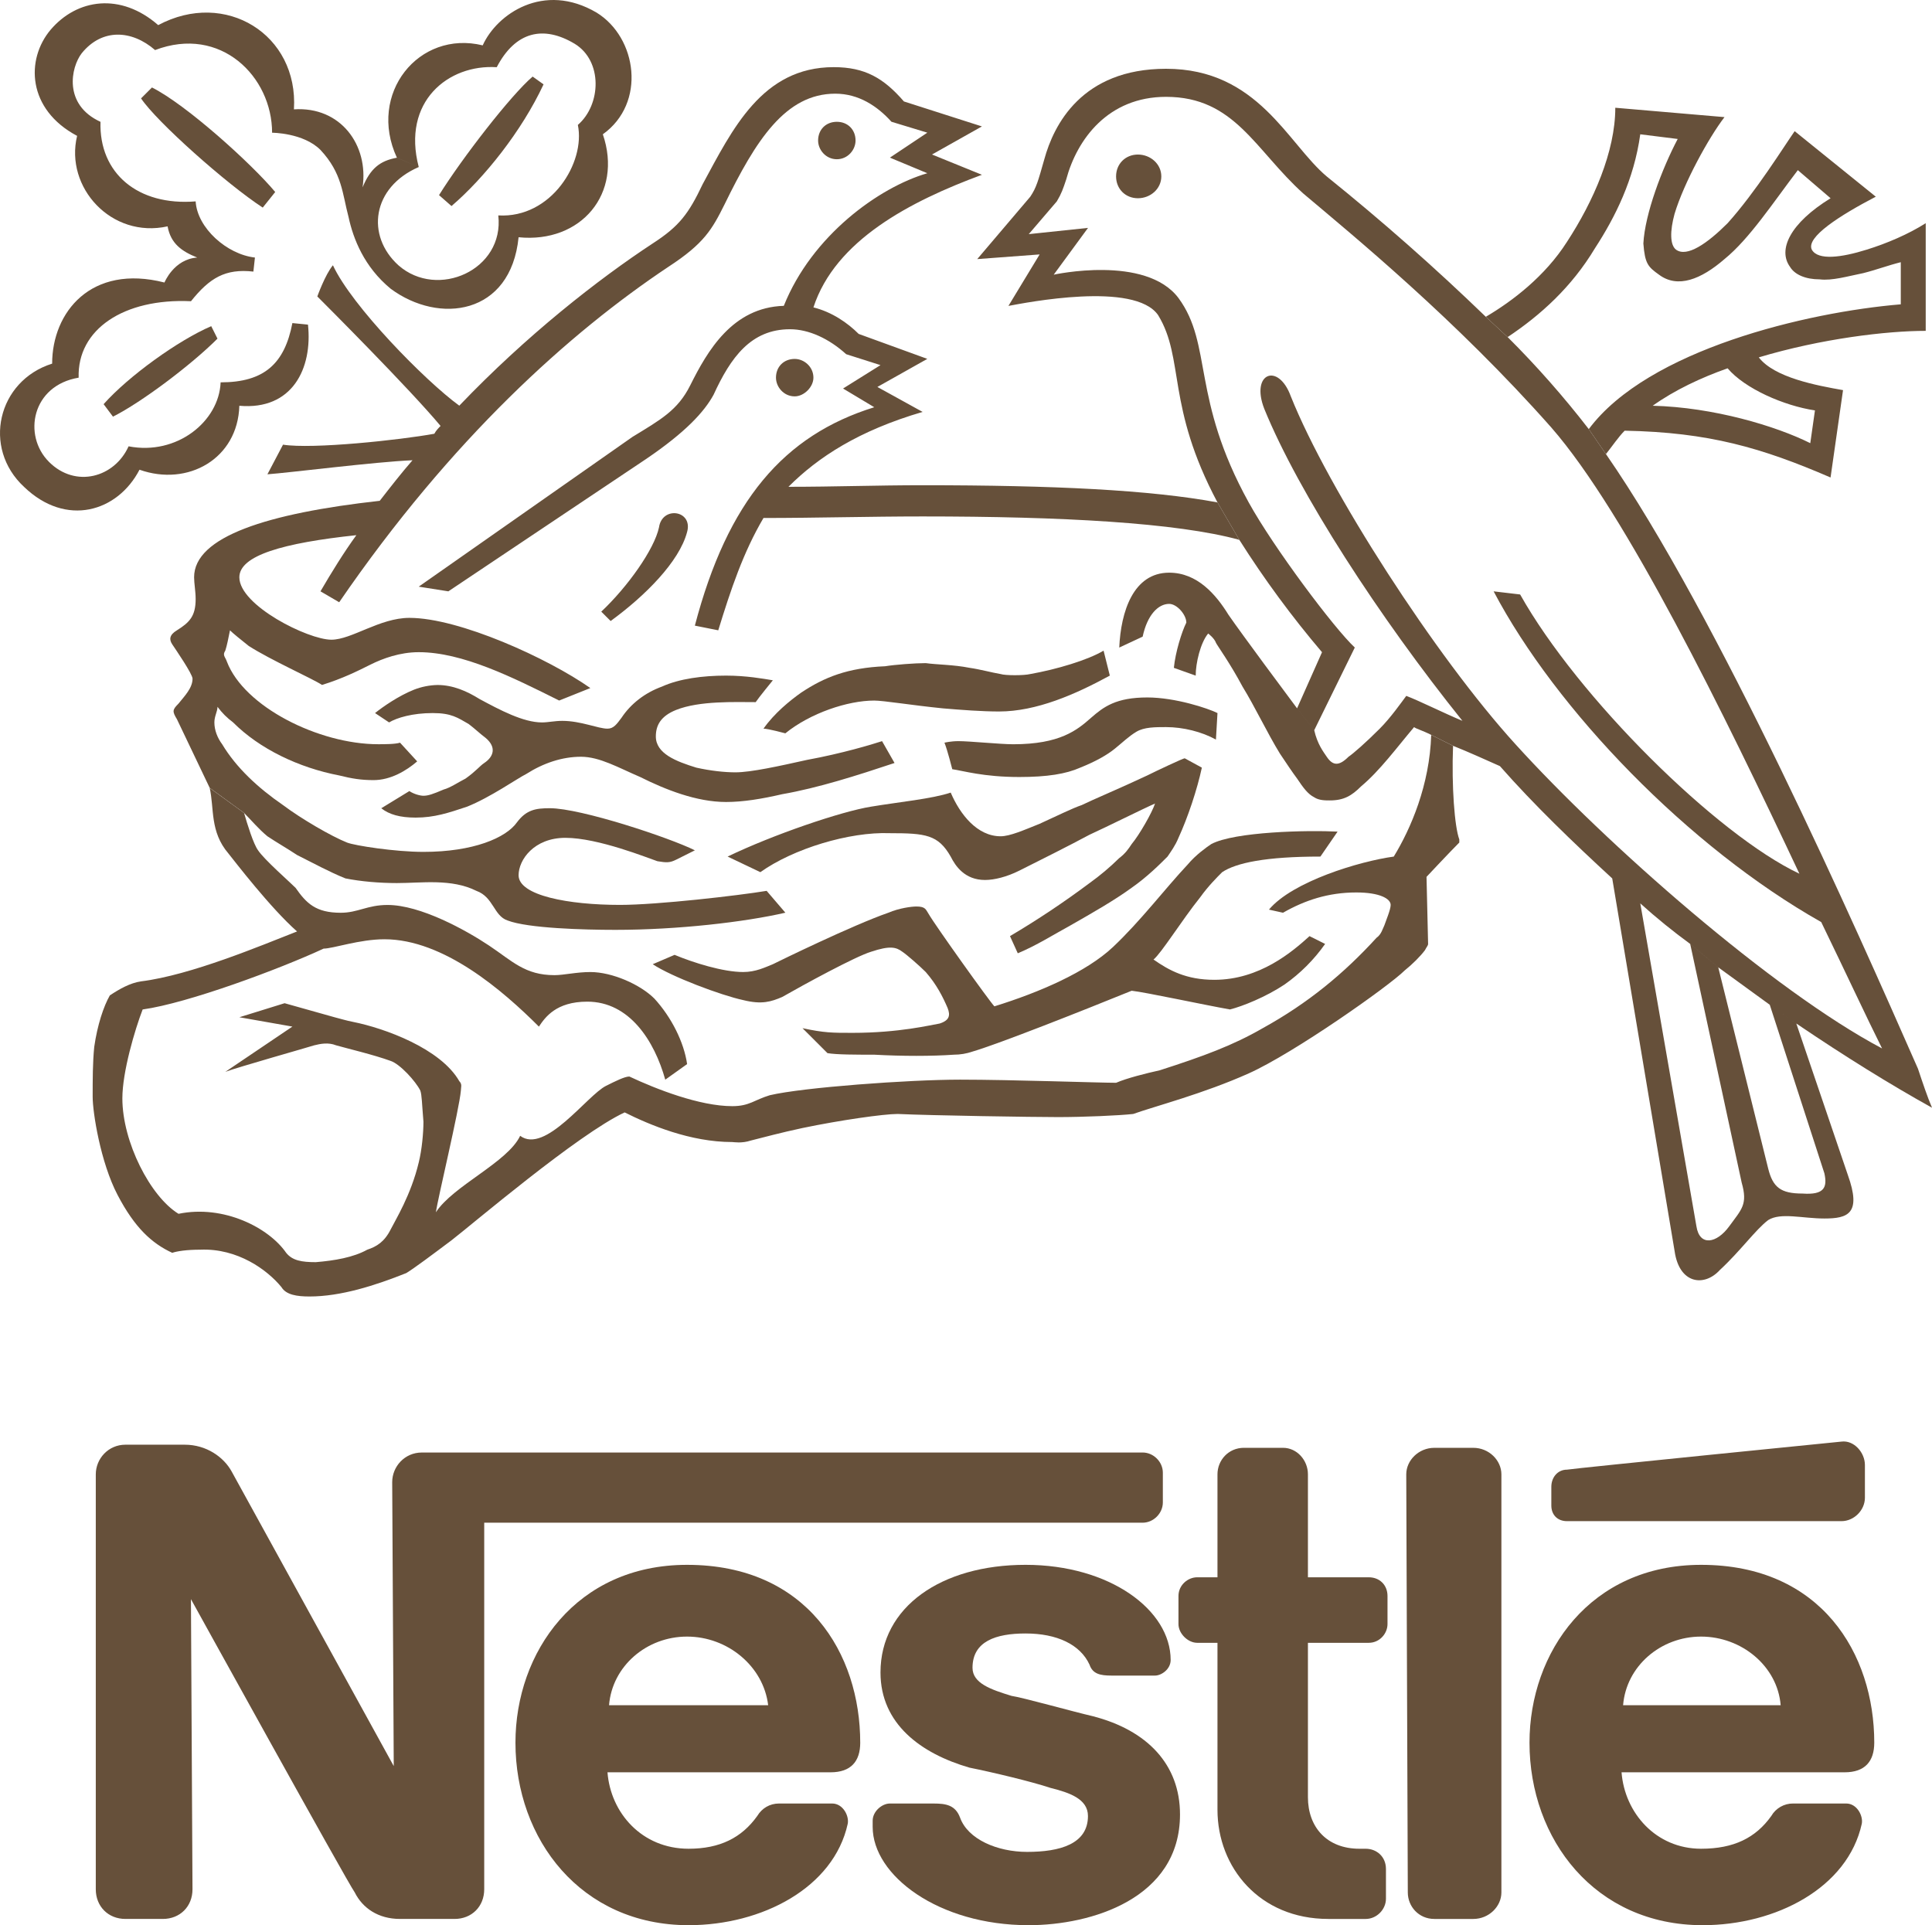 <?xml version="1.0" encoding="UTF-8"?><svg id="Layer_1" xmlns="http://www.w3.org/2000/svg" viewBox="0 0 2078.31 2071.03"><defs><style>.cls-1{fill:#66503a;fill-rule:evenodd;}</style></defs><path class="cls-1" d="m1224.09,213.26c13.42,0,25.17-10.06,25.17-23.5s-11.75-23.5-25.17-23.5-23.49,10.06-23.49,23.5,10.06,23.5,23.49,23.5Zm-323.89-41.96c11.75,0,20.14-10.06,20.14-20.13,0-11.75-8.39-20.14-20.14-20.14s-20.14,8.39-20.14,20.14c0,10.06,8.39,20.13,20.14,20.13Zm-243.34,496.75l-10.06-10.06c28.53-26.86,57.05-67.13,62.1-90.63,3.35-23.5,36.91-18.46,30.21,5.03-8.4,31.89-45.32,68.82-82.24,95.66Zm-206.41-488.36c-50.35,21.83-57.05,73.84-21.83,105.73,41.96,36.92,114.12,5.03,107.4-53.69,57.05,3.36,93.98-57.05,85.59-97.34,25.17-21.83,26.86-68.8-3.36-87.27-33.55-20.14-63.77-13.42-83.9,25.17-52.02-3.35-102.37,36.92-83.9,107.4l-23.5-10.06c-31.88-68.8,23.5-137.61,92.31-120.83,15.11-33.55,65.46-68.8,122.51-35.24,43.63,26.85,53.69,97.34,6.72,130.9,21.82,63.77-23.5,117.48-90.63,110.76-8.39,83.91-85.59,93.98-137.61,55.38-28.53-23.5-40.27-53.71-45.32-77.2-6.72-25.16-6.72-46.99-30.21-72.15-18.46-18.47-52.02-18.47-52.02-18.47,0-60.41-55.38-115.79-125.87-88.93-25.16-21.82-57.05-23.5-78.87,3.36-11.75,15.11-20.14,55.38,20.14,73.84-1.67,55.38,40.27,90.62,102.37,85.59,1.67,28.53,33.57,57.05,63.77,60.41l-1.67,15.11c-30.21-3.36-46.99,6.72-67.13,31.88-72.16-3.36-122.51,30.21-120.83,82.24-50.35,8.38-60.41,62.09-31.88,90.62s70.49,16.78,85.59-16.77c52.02,10.06,97.34-26.85,99.01-68.82,46.99,0,68.8-20.14,77.2-63.77l16.78,1.69c5.03,46.99-16.78,92.29-73.84,87.27-1.67,57.05-55.38,87.27-107.4,68.8-23.5,45.32-78.88,62.1-124.19,18.47-45.32-41.96-28.53-114.12,30.21-132.59,0-55.38,41.96-107.4,120.83-87.27,0,0,10.06-25.16,35.24-26.85-16.78-6.71-28.53-15.1-31.88-33.57-60.41,13.42-110.76-41.94-97.34-97.33C29.23,117.64,27.55,63.95,54.4,32.06,82.93-1.51,129.92-8.21,170.19,27.02c72.16-38.6,151.05,10.06,146,90.62,50.34-3.36,80.56,38.6,73.84,83.91,8.38-20.14,18.46-28.53,36.91-31.89l23.5,10.03h0Z"/><path class="cls-1" d="m572.96,82.37l11.75,8.39c-23.5,50.35-63.77,100.7-99.02,130.9l-13.42-11.75c25.17-40.28,77.2-107.42,100.7-127.54h0ZM227.23,350.88l6.72,13.42c-28.52,28.53-82.23,68.8-112.43,83.91l-10.06-13.42c26.83-30.22,80.54-68.82,115.78-83.91Zm68.82-144.33l-13.42,16.77c-38.6-25.16-114.12-92.29-130.9-117.48l11.74-11.74c36.92,18.46,107.4,82.23,132.59,112.45Zm-70.49,641.07c5.03,21.83,0,46.99,20.14,70.49,6.72,8.39,45.3,58.73,73.84,83.91-38.61,15.11-114.12,46.99-167.82,53.69-11.75,1.67-23.5,8.38-33.57,15.1-6.72,11.75-13.42,31.89-16.78,55.39-1.69,16.77-1.69,35.24-1.69,53.71,0,16.77,8.39,70.48,26.86,105.7,18.46,35.26,36.91,52.03,58.74,62.11,5.03-1.7,15.11-3.37,30.21-3.37,40.27-1.67,72.15,21.82,87.27,40.27,5.03,8.38,16.78,10.08,30.21,10.08,33.55,0,70.48-11.75,104.04-25.17,8.39-5.05,28.52-20.14,48.66-35.24,21.83-16.8,135.94-114.12,186.28-137.62,26.85,13.42,70.49,31.89,115.79,31.89,1.67,0,10.06,1.67,20.14-1.67,13.42-3.37,31.89-8.4,55.39-13.42,40.27-8.4,87.26-15.12,102.37-15.12,36.92,1.7,145.99,3.37,172.87,3.37s65.43-1.67,80.53-3.37c23.5-8.38,75.54-21.82,124.2-43.62s151.03-93.98,167.82-110.77c8.38-6.72,16.77-15.1,21.82-21.8,1.67-3.36,3.37-5.03,3.37-6.72s-1.7-72.16-1.7-72.16c0,0,25.17-26.85,35.26-36.92v-3.36c-5.05-13.44-8.4-57.05-6.72-100.68l-23.5-11.75c-1.67,53.71-21.82,100.7-40.27,130.9-36.91,5.03-109.08,26.85-134.26,57.05l15.1,3.36c23.5-13.42,48.69-21.82,78.88-21.82,25.17,0,36.94,6.71,36.94,13.42,0,5.03-5.05,16.78-6.72,21.82-1.7,3.36-3.37,10.06-8.4,13.42-35.24,38.6-73.84,70.49-122.5,97.34-31.89,18.44-63.76,30.19-110.75,45.29-15.12,3.37-35.26,8.4-46.99,13.45-18.47,0-112.45-3.37-167.83-3.37s-169.49,8.38-204.74,16.77c-16.78,5.05-21.82,11.75-40.27,11.75-35.24,0-82.23-18.47-110.76-31.89-5.03,0-15.1,5.05-25.16,10.08-20.14,10.05-65.46,73.84-92.31,53.71-13.42,28.52-72.15,53.71-90.62,82.23,1.67-13.42,25.16-110.75,26.85-130.89,0-3.37,1.69-6.72-1.67-10.08-20.13-35.24-80.56-57.04-114.11-63.76-8.39-1.67-13.44-3.37-20.14-5.05l-53.71-15.1-48.66,15.1,57.05,10.05-72.16,48.69c13.42-5.05,90.62-26.85,95.65-28.55,6.72-1.67,15.11-3.35,23.5,0,11.75,3.37,40.28,10.08,58.74,16.8,10.06,3.37,26.85,21.82,31.88,31.89,1.69,5.02,1.69,13.42,3.36,33.57,0,11.72-1.67,30.19-5.03,43.62-8.39,35.24-25.17,62.09-30.21,72.16-6.72,13.42-15.11,18.47-25.17,21.82-15.1,8.38-35.24,11.75-55.38,13.42-15.11,0-25.17-1.67-31.89-10.05-18.46-26.85-67.12-52.03-115.79-41.97-30.21-18.44-60.41-77.18-60.41-124.17,0-28.52,13.42-73.84,21.82-95.65,48.68-6.72,147.69-43.64,194.68-65.46,10.06,0,38.61-10.06,65.45-10.06,63.77,0,127.54,55.39,166.14,93.97,6.72-10.05,18.46-26.85,52.02-26.85,45.32,0,72.16,41.97,83.91,83.93l23.49-16.77c-3.36-23.5-16.78-50.36-35.24-70.5-15.11-15.1-45.3-28.52-68.8-28.52-15.11,0-28.53,3.35-38.6,3.35-31.88,0-45.32-15.1-70.48-31.88-25.17-16.78-73.85-43.63-109.09-43.63-21.83,0-31.89,8.39-50.35,8.39-26.85,0-36.91-10.06-48.66-26.85-6.71-6.72-33.57-30.21-40.27-40.27-5.03-6.72-11.75-28.53-15.11-40.27l-36.98-26.86h0Z"/><path class="cls-1" d="m262.49,874.47c8.38,8.39,15.11,16.78,25.16,25.16,10.06,6.72,21.83,13.42,31.89,20.14,16.77,8.39,35.24,18.47,52.02,25.17,16.78,3.36,36.91,5.03,55.38,5.03,26.86,0,58.74-5.03,85.59,8.39,18.47,6.72,18.47,26.85,33.57,31.88,21.82,8.39,82.23,10.06,115.81,10.06,67.13,0,139.28-8.39,182.93-18.46l-20.14-23.5c-30.21,5.03-117.48,15.11-157.75,15.11-55.38,0-109.09-10.06-109.09-31.88,0-16.78,16.78-40.27,50.35-40.27,35.24,0,88.95,21.82,99.01,25.17,10.06,1.67,13.42,1.67,20.14-1.67l20.14-10.06c-26.85-13.42-122.51-45.3-156.07-45.3-15.11,0-25.17,1.67-35.25,15.1-11.74,16.78-46.99,31.88-100.7,31.88-30.21,0-73.84-6.72-82.23-10.06-16.78-6.72-48.66-25.17-68.8-40.27-26.85-18.46-50.35-40.27-65.45-65.45-5.05-6.72-8.39-15.11-8.39-23.5,0-6.72,3.36-11.75,3.36-16.78,5.05,6.72,10.08,11.75,16.78,16.78,28.53,28.53,70.49,48.66,114.12,57.05,13.44,3.36,23.5,5.03,36.92,5.03,18.46,0,35.24-10.06,46.99-20.14l-18.46-20.14c-5.05,1.67-16.78,1.67-23.5,1.67-63.77,0-144.33-40.27-162.78-88.95-1.67-5.03-5.03-6.72-1.67-11.75,1.67-5.03,3.36-13.42,5.03-21.82,3.35,3.36,11.75,10.06,20.14,16.78,23.49,15.11,68.8,35.24,78.87,41.96,21.82-6.72,38.6-15.11,52.02-21.82,13.44-6.72,31.89-13.42,52.03-13.42,46.99,0,100.68,26.85,151.05,52.02l33.55-13.42c-45.32-31.88-140.97-75.51-194.66-75.51-31.89,0-62.1,23.49-83.91,23.49-25.16,0-99.01-36.92-99.01-67.13,0-23.49,46.99-36.92,125.87-45.32-13.44,18.47-26.86,40.27-38.6,60.41l20.13,11.75c120.83-176.21,248.37-290.33,354.11-360.82,38.6-25.16,46.99-40.27,60.41-67.13,33.57-68.8,65.45-119.15,119.15-119.15,25.17,0,45.32,13.42,60.41,30.21l38.6,11.74-40.27,26.85,40.27,16.78c-52.02,15.11-124.19,67.13-154.39,142.65-55.39,1.67-82.24,48.66-100.7,85.59-13.42,26.85-31.88,36.92-62.1,55.39l-229.94,161.12,31.88,5.03,213.13-142.64c41.96-28.53,62.1-50.35,72.16-68.82,18.47-40.27,40.27-70.49,82.23-70.49,20.14,0,41.96,10.06,60.43,26.85l36.91,11.75-40.27,25.17,33.57,20.13c-97.33,30.21-157.75,100.7-192.99,234.95l25.17,5.03c13.42-43.63,26.85-83.9,48.66-120.83,57.05,0,114.12-1.67,171.17-1.67,149.36,0,273.56,6.72,340.69,25.17l-23.5-40.27c-72.16-13.42-176.21-18.47-317.19-18.47-48.66,0-95.65,1.69-144.33,1.69,31.88-31.89,75.52-60.41,144.33-80.56l-48.66-26.85,53.71-30.21-73.84-26.85c-11.75-11.75-28.53-23.5-48.66-28.53,23.5-72.16,104.04-114.12,181.24-142.65l-53.69-21.82,53.69-30.21-83.9-26.86c-21.83-25.16-41.96-36.91-75.52-36.91-77.2,0-109.09,67.13-140.97,125.87-15.11,31.88-25.17,45.3-53.71,63.77-58.74,38.6-135.94,99.01-208.1,174.53-36.91-26.86-115.79-107.4-135.94-151.05-8.38,10.06-16.78,33.57-16.78,33.57,8.39,8.39,99.02,99.02,132.59,139.3-1.69,1.67-5.03,5.05-6.72,8.39-36.92,6.72-130.9,16.78-162.78,11.74l-16.78,31.88c23.5-1.67,115.79-13.42,156.08-15.11-11.75,13.42-23.5,28.53-35.25,43.63-120.83,13.42-199.7,38.6-199.7,82.23,0,6.72,1.67,15.11,1.67,23.5,0,18.46-6.72,25.17-20.14,33.57-8.39,5.03-8.39,10.06-5.03,15.11s21.82,31.88,21.82,36.92c0,10.06-8.39,18.46-15.11,26.85-6.72,6.72-6.72,8.39-1.67,16.78l35.24,73.84,36.91,26.87h0Zm1485.21-411.15c-6.72,6.72-13.42,16.78-20.14,25.16l-18.47-26.85c63.79-85.59,234.95-125.86,335.64-134.25v-45.32c-13.42,3.35-26.85,8.38-40.27,11.74-16.77,3.36-33.57,8.39-46.99,6.72-15.1,0-26.85-5.03-31.87-13.42-13.45-18.46,0-46.99,43.62-73.84l-35.24-30.22c-26.85,35.25-52.03,73.84-78.88,95.67-25.17,21.82-50.34,31.88-70.48,16.77-11.75-8.39-15.12-11.74-16.8-33.55,1.67-31.89,20.14-80.56,36.94-112.43l-40.27-5.03c-6.74,48.66-26.85,88.93-48.69,122.5-25.15,41.96-58.71,72.16-93.98,95.65l-23.49-21.82c28.52-16.78,63.76-43.64,87.27-80.56,28.52-43.63,52.03-97.34,52.03-144.33l117.47,10.08c-16.8,21.82-43.62,70.49-53.71,104.04-5.05,18.46-5.05,33.57,1.67,38.61,11.75,8.38,33.57-6.72,55.39-28.53,30.19-33.55,60.41-82.23,72.14-99.01l87.27,70.49c-38.61,20.14-75.51,43.63-68.8,57.05,6.72,11.74,31.89,8.38,58.74,0,21.82-6.72,45.29-16.78,63.76-28.53v115.81c-41.94,0-112.45,8.38-179.58,28.52,16.8,21.83,62.11,30.21,90.63,35.24l-13.42,93.98c-73.82-31.88-130.9-48.65-221.51-50.34l30.19-26.85c65.46,1.67,132.59,21.82,169.51,40.27l5.02-35.24c-33.54-5.03-75.51-23.49-93.95-45.3-28.55,10.06-57.07,23.49-80.58,40.27l-30.19,26.85h0Z"/><path class="cls-1" d="m1395.28,762.03l26.85-60.41c-32.43-38.15-62.15-78.52-88.93-120.83l-23.5-40.27c-55.38-104.04-35.24-154.39-63.79-201.38-25.15-36.92-142.64-13.42-161.11-10.06l33.57-55.38-67.13,5.03,57.07-67.13c6.72-10.06,8.38-16.78,15.1-40.28,10.08-36.91,40.27-97.33,130.92-97.33,99,0,130.89,80.56,172.84,115.79,59.32,47.73,116.44,98.13,171.19,151.05l23.49,21.82c31.2,31.09,60.35,64.16,87.27,99.01l18.47,26.85c120.83,174.53,268.51,508.51,335.64,661.21,5.05,15.12,10.08,30.22,15.1,41.94-45.29-25.15-93.98-55.38-145.99-90.61l-28.55-20.14-55.38-40.27-30.19-25.17c-18.64-13.61-36.56-28.18-53.71-43.63l60.39,347.38c3.37,21.84,21.84,18.47,35.26,0,13.42-18.44,20.14-23.49,13.42-46.99l-55.38-256.75,30.19,25.17,53.71,216.48c5.05,20.14,13.42,26.85,36.94,26.85,23.49,1.67,26.85-6.72,23.49-21.82l-58.74-181.25,28.55,20.14,55.38,162.78c15.1,41.94,0,46.99-25.17,46.99-23.49,0-46.99-6.72-60.41,1.67-13.42,10.08-30.19,33.57-52.03,53.71-16.77,18.47-43.62,15.12-48.66-20.14l-67.13-401.08c-41.94-38.6-83.9-78.88-120.83-120.83-15.1-6.72-33.57-15.11-50.34-21.82l-23.5-11.75c-10.05-5.05-16.77-6.72-18.47-8.39-18.44,21.82-36.91,46.99-57.04,63.77-10.08,10.06-18.47,15.11-33.57,15.11-5.05,0-11.75,0-16.8-3.36-6.72-3.36-11.72-10.06-18.44-20.14-5.05-6.72-11.75-16.78-18.47-26.85-13.42-21.82-26.85-50.35-40.27-72.16-13.42-25.17-26.85-43.63-28.52-46.99-1.7-5.03-8.4-10.06-8.4-10.06-8.38,10.06-13.42,31.88-13.42,45.32l-23.49-8.39c1.67-16.78,8.38-38.6,13.42-48.66,0-8.39-10.05-20.14-18.47-20.14-11.75,0-23.49,11.75-28.52,35.24l-25.17,11.75c1.7-38.6,15.1-80.56,53.71-80.56,30.22,0,50.36,23.5,63.79,45.32,15.06,21.76,63.72,87.22,73.8,100.65l18.44,23.49c3.37,15.11,10.08,23.5,13.42,28.53,6.72,10.06,13.42,10.06,23.5,0,5.05-3.36,18.47-15.11,33.57-30.21,11.75-11.75,23.49-28.53,28.52-35.24,13.42,5.03,40.27,18.46,60.41,26.85-88.93-110.75-176.21-245.01-213.15-335.63-15.1-38.6,15.12-50.35,28.55-13.42,40.27,100.7,156.07,280.25,241.67,374.23,97.33,107.4,276.9,265.17,394.36,327.25-16.77-33.57-38.59-80.56-65.46-135.94-142.64-80.56-285.28-228.24-352.41-355.79l28.52,3.36c62.11,110.76,211.47,258.45,300.41,300.41-80.56-171.17-186.28-387.67-266.84-479.97-102.37-115.79-213.12-206.43-266.81-251.73-52.03-46.99-73.84-104.04-147.69-104.04-62.11,0-95.68,45.32-107.4,88.95-3.37,10.06-5.05,15.11-10.08,23.5l-30.19,35.24,63.76-6.72-36.91,50.34s99-21.82,134.26,25.17c36.91,50.35,13.42,107.4,75.51,219.85,26.85,48.66,92.31,135.92,114.12,156.07l-43.64,88.93-18.43-23.48h0Zm-976.73,15.11l-15.11-10.06c8.39-6.72,25.17-18.46,41.96-25.17,8.03-3.12,16.55-4.83,25.16-5.03,16.78,0,31.88,6.72,45.32,15.11,21.82,11.75,46.99,25.17,67.13,25.17,6.71,0,13.42-1.69,21.82-1.69,20.14,0,38.6,8.39,48.66,8.39,6.72,0,10.06-5.03,15.11-11.75,10.06-15.11,25.16-26.85,43.63-33.57,18.46-8.39,43.63-11.75,68.8-11.75,21.82,0,40.27,3.36,50.35,5.03,0,0-15.11,18.46-18.46,23.5-21.82,0-60.41-1.67-85.59,8.39-16.78,6.72-21.82,16.78-21.82,28.53,0,18.46,21.82,26.85,43.63,33.57,15.11,3.36,30.21,5.03,41.96,5.03,16.78,0,46.99-6.72,77.2-13.42,36.92-6.72,70.49-16.78,80.56-20.14l13.42,23.5c-40.27,13.42-82.23,26.85-120.83,33.57-21.82,5.05-41.96,8.39-60.41,8.39-31.88,0-65.45-13.42-92.31-26.85-23.5-10.06-43.63-21.82-63.77-21.82s-40.27,6.72-58.74,18.46c-10.06,5.05-38.6,25.17-63.77,35.25-20.14,6.72-35.24,11.75-55.38,11.75-16.78,0-28.53-3.36-36.92-10.06l30.21-18.47c5.03,3.36,11.74,5.03,15.1,5.03,5.05,0,10.06-1.67,21.83-6.72,6.71-1.67,16.77-8.39,23.49-11.75,11.75-8.39,15.11-13.42,20.14-16.78,10.06-6.72,13.42-16.78,1.67-26.85-6.71-5.03-11.74-10.06-18.46-15.11-11.75-6.72-18.46-11.75-38.6-11.75-21.8-.01-38.59,5.02-46.98,10.06h0Z"/><path class="cls-1" d="m844.82,788.88s-18.47-5.03-23.5-5.03c11.75-16.78,28.53-30.21,40.27-38.6,25.17-16.78,50.35-26.85,90.62-28.53,10.06-1.67,31.88-3.36,43.63-3.36,11.75,1.67,30.21,1.67,46.99,5.03,11.75,1.67,23.5,5.03,33.55,6.72,5.05,1.67,25.17,1.67,31.89,0,28.52-5.03,62.09-15.11,78.88-25.17l6.72,26.85c-36.94,20.14-78.88,38.6-119.17,38.6-18.47,0-40.27-1.67-60.41-3.36-33.57-3.36-63.77-8.39-73.84-8.39-28.51.01-68.79,13.44-95.64,35.25h0Zm-26.85,149.36l-35.24-16.78c48.66-23.5,122.5-48.66,154.39-53.71,30.21-5.03,65.45-8.38,85.59-15.11,10.06,23.5,28.52,46.99,53.69,46.99,10.08,0,25.17-6.71,41.94-13.42,18.47-8.39,35.26-16.77,45.32-20.14,10.08-5.03,41.97-18.46,70.5-31.88,10.05-5.03,38.59-18.46,40.27-18.46l18.44,10.06c-5.02,23.5-15.1,53.71-25.15,75.52-3.37,8.38-8.4,15.11-11.75,20.14-8.38,8.39-21.82,21.82-38.61,33.57-18.44,13.42-41.94,26.85-65.46,40.27-18.44,10.06-36.91,21.82-57.04,30.21l-8.38-18.46c29.53-17.46,58.1-36.51,85.57-57.05,11.31-8.11,21.98-17.08,31.89-26.85,6.72-5.03,10.08-10.08,13.42-15.11,8.38-10.06,21.82-33.57,25.17-43.63-11.75,5.05-52.03,25.16-70.5,33.57-21.82,11.74-55.38,28.53-75.51,38.61-13.42,6.71-26.85,10.06-36.91,10.06-21.83,0-31.89-15.11-36.92-25.17-13.42-23.5-26.85-25.17-65.45-25.17-43.64-1.69-104.04,16.77-139.3,41.94h0Zm206.41-110.76s-5.03-20.14-8.39-28.53c0,0,6.72-1.67,15.11-1.67,11.75,0,45.3,3.36,58.73,3.36,50.36,0,68.8-15.11,83.93-28.53,13.42-11.75,26.85-21.82,60.41-21.82,30.19,0,65.43,11.75,75.51,16.78l-1.67,28.53c-15.12-8.39-35.26-13.42-53.71-13.42-11.75,0-23.5,0-31.89,5.03s-15.1,11.75-23.49,18.46c-8.4,6.72-20.17,13.42-36.94,20.14-15.1,6.71-35.24,10.06-65.46,10.06-38.56,0-60.39-6.71-72.14-8.39h0Z"/><path class="cls-1" d="m702.17,1037.25l23.5-10.06c20.13,8.39,52.02,18.47,73.84,18.47,13.42,0,23.5-5.05,31.88-8.4,6.72-3.35,85.59-41.94,124.19-55.37,11.75-5.05,25.17-6.72,30.21-6.72,10.06,0,10.06,3.36,13.42,8.39,6.72,11.75,65.46,93.97,70.48,99.01,48.66-15.1,99.02-36.91,127.54-63.77,30.22-28.53,55.38-62.1,80.56-88.95,8.38-10.08,20.14-18.46,25.17-21.82,25.17-13.42,104.03-15.11,135.92-13.42l-18.47,26.85c-58.71,0-90.61,6.72-105.7,16.78-5.05,5.03-15.12,15.11-23.5,26.85-20.14,25.17-41.94,60.41-50.34,67.13,16.77,11.72,35.24,21.82,65.43,21.82,48.69,0,83.93-30.22,102.4-46.99l16.77,8.39c-11.92,16.95-26.68,31.71-43.62,43.64-20.14,13.42-45.32,23.49-58.74,26.85-28.52-5.05-90.63-18.47-105.73-20.14-53.71,21.82-142.64,57.04-171.17,65.43-6.48,2.23-13.29,3.37-20.14,3.37-23.5,1.67-55.38,1.67-85.59,0-20.13,0-40.27,0-50.35-1.67l-26.85-26.85c23.49,5.02,31.88,5.02,53.69,5.02,50.35,0,83.91-8.38,93.98-10.05,10.06-3.35,11.75-8.38,8.39-16.8-5.03-11.72-11.75-25.15-23.5-38.59-6.72-6.72-20.14-18.47-25.17-21.83-6.72-5.03-13.42-6.71-33.57,0-16.77,5.05-72.16,35.25-95.65,48.68-11.75,5.02-21.82,8.38-41.96,3.35-23.49-5.03-77.2-25.15-97.33-38.6h0Zm152.71-610.85c10.06,0,20.14-10.06,20.14-20.14,0-11.75-10.06-20.14-20.14-20.14-11.74,0-20.14,8.38-20.14,20.14.01,10.06,8.4,20.14,20.14,20.14Zm760.22,1159.63c0-15.1-13.42-28.52-30.19-28.52h-41.94c-16.8,0-30.22,13.42-30.22,28.52l1.67,449.77c0,15.1,11.75,28.52,28.55,28.52h41.94c16.77,0,30.19-13.42,30.19-28.52v-449.77Zm53.71,13.42v20.14c0,10.08,6.72,16.8,16.8,16.8h295.36c13.42,0,25.17-11.75,25.17-25.17v-35.24c0-13.42-11.75-26.85-25.17-25.17,0,0-285.31,28.52-295.36,30.19-10.09,0-16.8,8.4-16.8,18.46h0Zm-239.97,464.86c-73.84,0-119.17-55.38-119.17-117.47v-179.58h-21.82c-10.08,0-20.14-10.05-20.14-20.14v-30.22c0-11.72,10.05-20.12,20.14-20.12h21.82v-110.77c0-15.1,11.75-28.52,28.52-28.52h41.94c15.12,0,26.85,13.42,26.85,28.52v110.77h65.46c11.75,0,20.14,8.38,20.14,20.12v30.22c0,10.08-8.38,20.14-20.14,20.14h-65.46v166.16c0,31.87,20.14,55.38,55.39,55.38h6.72c11.72,0,21.82,8.38,21.82,21.82v31.89c0,11.75-10.08,21.82-21.82,21.82h-40.26s0-.01,0-.01Zm-503.47-189.63c0-95.65-57.05-191.3-186.28-191.3-119.15,0-184.6,93.98-184.6,191.3,0,104.03,70.48,196.35,186.27,196.35,78.88,0,156.08-40.27,171.17-109.08,1.67-8.38-5.03-21.82-16.78-21.82h-57.05c-10.06,0-18.46,5.05-23.5,13.42-16.78,23.49-40.27,35.24-73.84,35.24-50.35,0-83.91-38.61-87.27-82.23h239.98c21.84,0,31.91-11.75,31.91-31.89h0Zm-270.2-40.27c3.36-41.94,40.27-73.84,83.91-73.84s82.23,31.89,87.26,73.84h-171.17Zm1361.03,40.27c0-95.65-57.07-191.3-186.28-191.3-119.17,0-184.59,93.98-184.59,191.3,0,104.03,70.48,196.35,186.28,196.35,78.86,0,156.07-40.27,171.16-109.08,1.67-8.38-5.05-21.82-16.77-21.82h-57.07c-9.68-.09-18.66,5.04-23.5,13.42-16.77,23.49-40.26,35.24-75.51,35.24-48.66,0-82.23-38.61-85.57-82.23h239.97c21.83,0,31.88-11.75,31.88-31.89h0Zm-270.19-40.27c3.35-41.94,40.27-73.84,83.9-73.84s82.23,31.89,85.6,73.84h-169.5Z"/><path class="cls-1" d="m1229.12,1562.55H453.79c-18.46,0-31.89,15.1-31.89,31.87l1.67,305.45s-166.14-302.08-174.53-317.18c-8.39-15.12-26.86-28.55-50.35-28.55h-63.77c-18.46,0-31.88,15.12-31.88,31.89v446.39c0,18.47,13.42,31.89,31.88,31.89h40.27c18.46,0,31.88-13.42,31.88-31.89l-1.67-312.13s167.82,303.75,176.21,315.5c8.39,16.77,25.17,28.52,48.66,28.52h58.73c18.47,0,31.89-13.42,31.89-31.89v-394.36h708.2c11.75,0,21.82-10.08,21.82-21.82v-31.89c.04-11.76-10.01-21.82-21.78-21.82h0Z"/><path class="cls-1" d="m1103.25,1757.22c33.57,0,58.74,11.72,68.8,33.57,3.37,10.05,11.75,11.72,23.5,11.72h46.99c6.72,0,16.77-6.72,16.77-16.77,0-53.71-65.43-102.37-156.07-102.37s-156.07,45.29-156.07,115.79c0,55.38,43.63,87.27,95.65,102.37,25.17,5.05,67.12,15.1,87.26,21.82,20.14,5.05,40.27,11.75,40.27,30.22,0,30.19-30.19,38.61-65.46,38.61-31.87,0-63.76-13.45-72.15-36.94-5.05-13.42-15.11-15.1-28.53-15.1h-46.99c-8.39,0-18.46,8.38-18.46,18.47v6.69c0,52.03,70.49,105.73,167.83,105.73,67.13,0,162.78-28.52,162.78-119.14,0-53.73-35.24-90.63-93.98-105.73-21.82-5.05-75.51-20.14-87.27-21.82-21.82-6.72-41.96-13.42-41.96-30.22.01-28.52,25.2-36.91,57.07-36.91h0Z"/></svg>